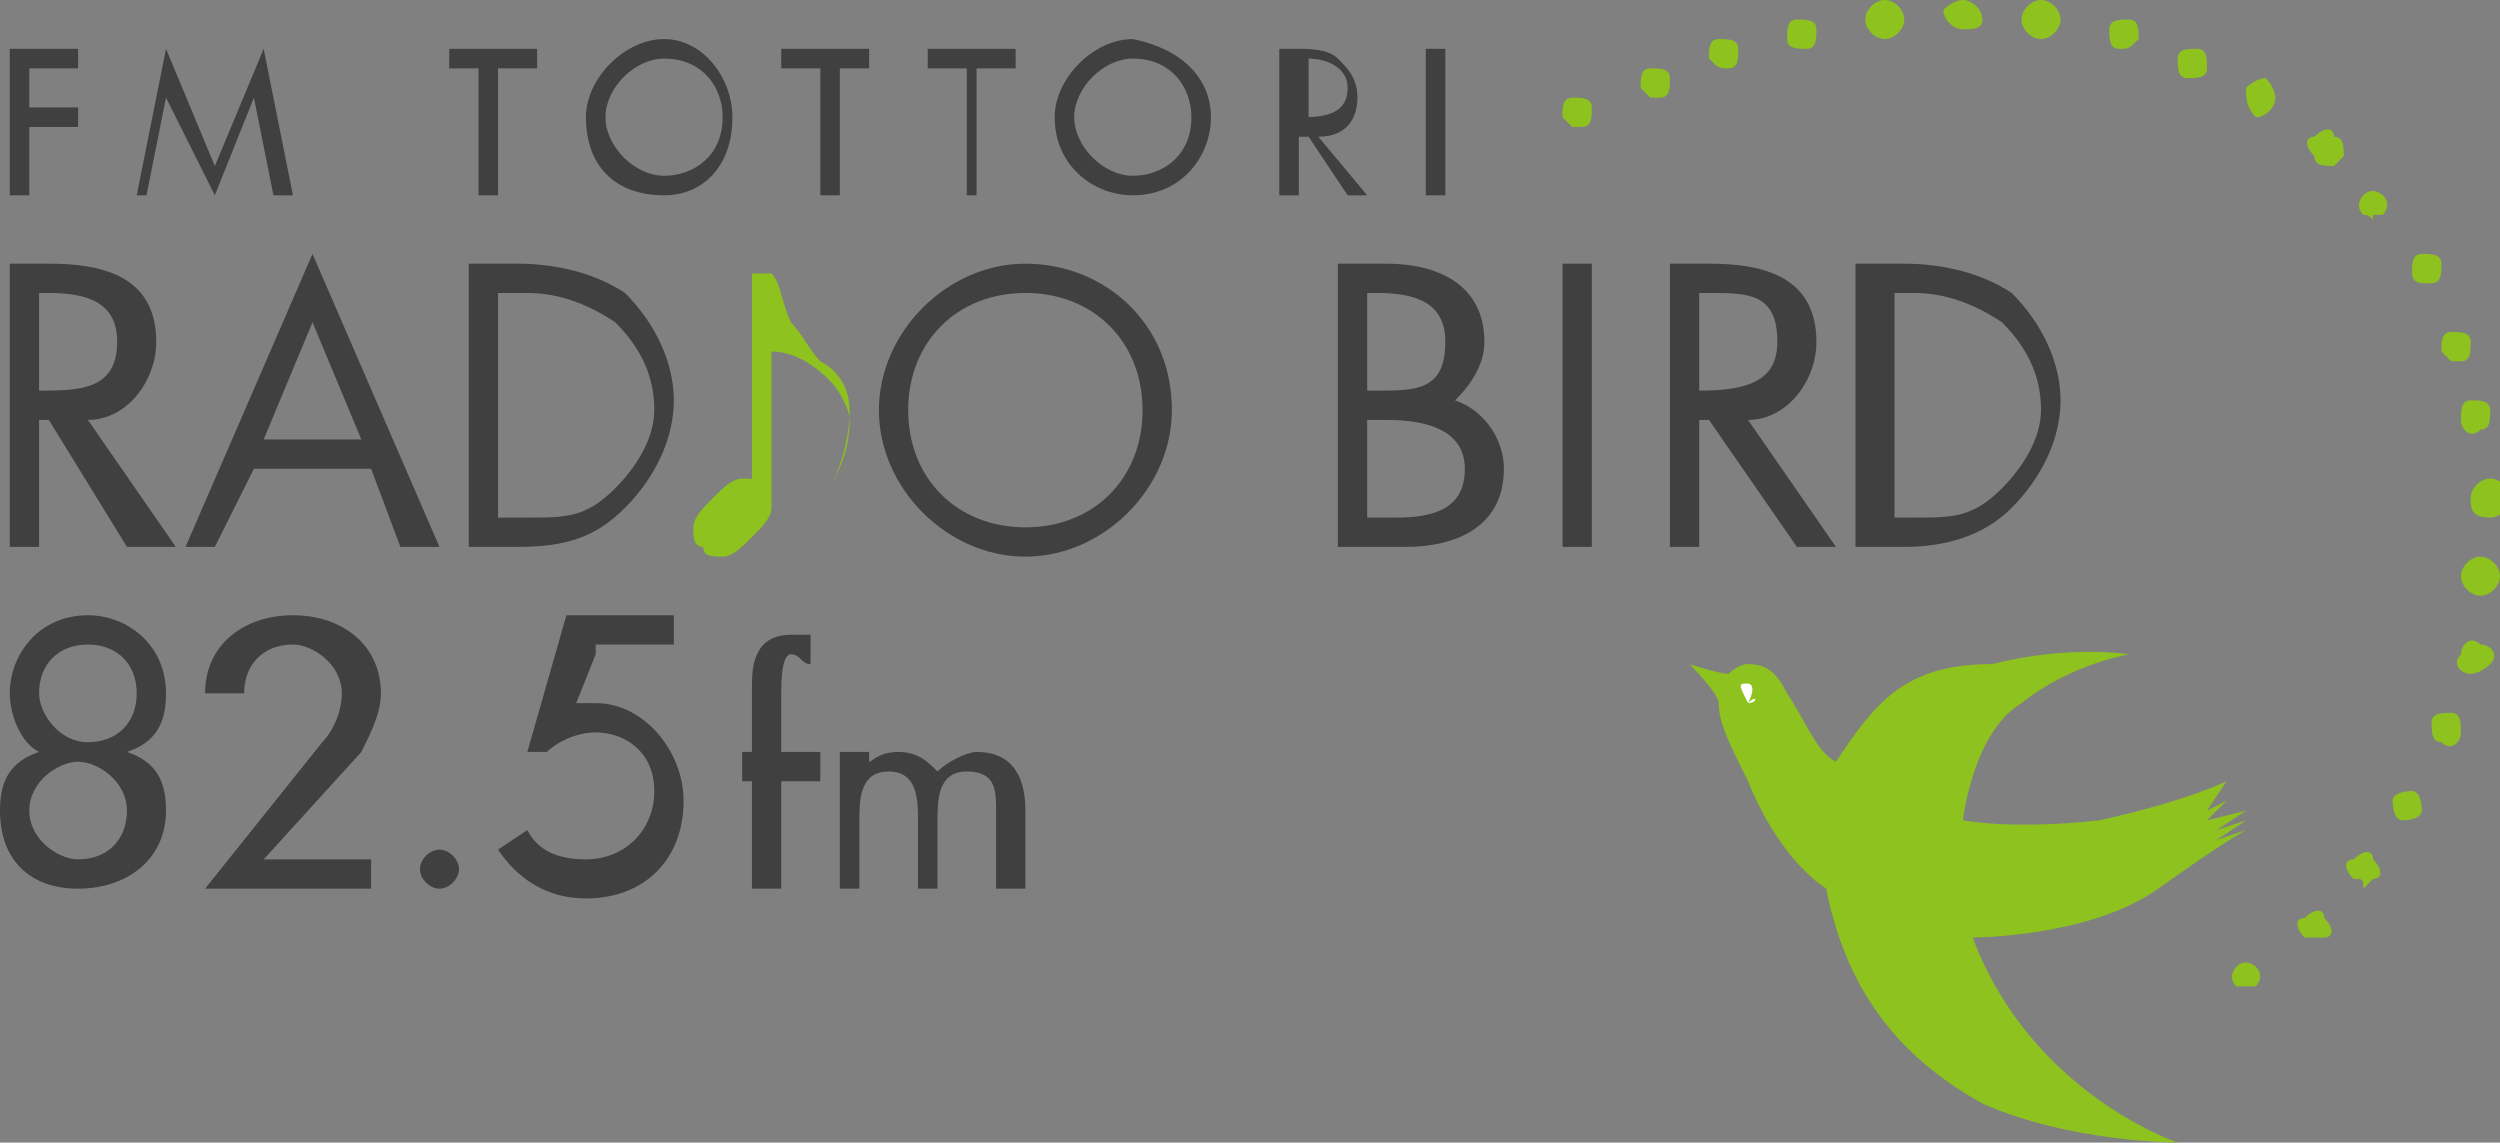 <?xml version="1.0" encoding="utf-8"?>
<!-- Generator: Adobe Illustrator 25.0.1, SVG Export Plug-In . SVG Version: 6.00 Build 0)  -->
<svg version="1.1" xmlns="http://www.w3.org/2000/svg" xmlns:xlink="http://www.w3.org/1999/xlink" x="0px" y="0px"
	 viewBox="0 0 25.6 11.7" style="enable-background:new 0 0 25.6 11.7;" xml:space="preserve">
<rect x="0" y="0" width="25.6" height="11.7" fill="#808080" stroke="none"/>
<style type="text/css">
	.st0{fill:#404040;}
	.st1{fill:#8DC21F;}
	.st2{fill:#FFFFFF;}
</style>
<g id="レイヤー_1">
	<g>
		<path class="st0" d="M0.4,7.7C0.2,7.6,0.1,7.3,0.1,7.1c0-0.4,0.3-0.8,0.8-0.8c0.4,0,0.8,0.3,0.8,0.8c0,0.3-0.1,0.5-0.4,0.6
			C1.6,7.8,1.7,8,1.7,8.3c0,0.5-0.4,0.8-0.9,0.8S0,8.8,0,8.3C0,8,0.1,7.8,0.4,7.7z M0.3,8.3c0,0.3,0.3,0.5,0.5,0.5
			c0.3,0,0.5-0.2,0.5-0.5c0-0.3-0.3-0.5-0.5-0.5C0.6,7.8,0.3,8,0.3,8.3z M0.4,7.1c0,0.2,0.2,0.5,0.5,0.5s0.5-0.2,0.5-0.5
			c0-0.3-0.2-0.5-0.5-0.5C0.6,6.6,0.4,6.8,0.4,7.1z"/>
		<path class="st0" d="M3.8,8.8v0.3H2.1l1.2-1.5c0.1-0.1,0.2-0.3,0.2-0.5c0-0.3-0.3-0.5-0.5-0.5c-0.3,0-0.5,0.2-0.5,0.5H2.1
			C2.1,6.6,2.5,6.3,3,6.3c0.5,0,0.9,0.3,0.9,0.8c0,0.2-0.1,0.4-0.2,0.6L2.7,8.8H3.8z"/>
		<path class="st0" d="M4.7,8.9c0,0.1-0.1,0.2-0.2,0.2c-0.1,0-0.2-0.1-0.2-0.2c0-0.1,0.1-0.2,0.2-0.2C4.6,8.7,4.7,8.8,4.7,8.9z"/>
		<path class="st0" d="M6.1,6.7L5.9,7.2l0.2,0c0.5,0,0.9,0.5,0.9,1c0,0.6-0.4,1-1,1C5.6,9.2,5.3,9,5.1,8.7l0.3-0.2
			C5.5,8.7,5.7,8.8,6,8.8c0.4,0,0.7-0.3,0.7-0.7c0-0.4-0.3-0.6-0.6-0.6c-0.2,0-0.4,0.1-0.5,0.2H5.4l0.4-1.4h1.1v0.3H6.1z"/>
		<path class="st0" d="M8.3,6.8c-0.1,0-0.1-0.1-0.2-0.1C8,6.7,8,7,8,7.1v0.6h0.4V8H8v1.1H7.7V8H7.6V7.7h0.1V7c0-0.3,0.1-0.5,0.4-0.5
			c0.1,0,0.1,0,0.2,0V6.8z"/>
		<path class="st0" d="M8.8,7.9L8.8,7.9c0.1-0.1,0.2-0.2,0.4-0.2c0.2,0,0.3,0.1,0.4,0.2C9.7,7.8,9.9,7.7,10,7.7
			c0.4,0,0.5,0.3,0.5,0.6v0.8h-0.3V8.3c0-0.2,0-0.4-0.3-0.4c-0.3,0-0.3,0.3-0.3,0.5v0.7H9.4V8.4c0-0.2,0-0.5-0.3-0.5
			c-0.3,0-0.3,0.3-0.3,0.5v0.7H8.6V7.7h0.3V7.9z"/>
		<path class="st0" d="M0.3,0.7v0.4h0.5v0.2H0.3V2H0.1V0.5h0.7v0.2H0.3z"/>
		<path class="st0" d="M1.7,1L1.7,1L1.5,2H1.4l0.3-1.5l0.5,1.2l0.5-1.2L3,2H2.8L2.6,1h0L2.2,2L1.7,1z"/>
		<path class="st0" d="M5.1,2H4.9V0.7H4.6V0.5h0.9v0.2H5.1V2z"/>
		<path class="st0" d="M7.5,1.2C7.5,1.7,7.2,2,6.8,2C6.3,2,6,1.7,6,1.2c0-0.4,0.4-0.8,0.8-0.8S7.5,0.8,7.5,1.2z M7.4,1.2
			c0-0.3-0.2-0.6-0.6-0.6c-0.3,0-0.6,0.3-0.6,0.6c0,0.3,0.3,0.6,0.6,0.6C7.1,1.8,7.4,1.6,7.4,1.2z"/>
		<path class="st0" d="M8.6,2H8.4V0.7H8V0.5h0.9v0.2H8.6V2z"/>
		<path class="st0" d="M10.1,2H9.9V0.7H9.5V0.5h0.9v0.2h-0.4V2z"/>
		<path class="st0" d="M12.4,1.2c0,0.4-0.3,0.8-0.8,0.8c-0.4,0-0.8-0.3-0.8-0.8c0-0.4,0.4-0.8,0.8-0.8C12.1,0.5,12.4,0.8,12.4,1.2z
			 M12.2,1.2c0-0.3-0.2-0.6-0.6-0.6c-0.3,0-0.6,0.3-0.6,0.6c0,0.3,0.3,0.6,0.6,0.6C11.9,1.8,12.2,1.6,12.2,1.2z"/>
		<path class="st0" d="M14,2h-0.2l-0.4-0.6h-0.1V2h-0.2V0.5h0.2c0.1,0,0.3,0,0.4,0.1c0.1,0.1,0.2,0.2,0.2,0.4c0,0.2-0.1,0.4-0.4,0.4
			L14,2z M13.3,1.2L13.3,1.2c0.2,0,0.5,0,0.5-0.3c0-0.2-0.2-0.3-0.4-0.3h0V1.2z"/>
		<path class="st0" d="M14.8,2h-0.2V0.5h0.2V2z"/>
		<path class="st1" d="M22.9,10.1c-0.1-0.1,0-0.2,0-0.2l0,0l0,0l0,0c0.1-0.1,0.2,0,0.2,0l0,0c0.1,0.1,0,0.2,0,0.2l0,0
			c0,0-0.1,0-0.1,0l0,0C23,10.1,23,10.1,22.9,10.1z M23.6,9.6c-0.1-0.1-0.1-0.2,0-0.2l0,0c0.1-0.1,0.2-0.1,0.2,0l0,0
			c0.1,0.1,0.1,0.2,0,0.2l0,0c0,0-0.1,0-0.1,0l0,0C23.7,9.6,23.6,9.6,23.6,9.6z M24.1,9c-0.1-0.1-0.1-0.2,0-0.2l0,0
			c0.1-0.1,0.2-0.1,0.2,0l0,0c0.1,0.1,0.1,0.2,0,0.2l0,0c0,0-0.1,0.1-0.1,0.1l0,0C24.2,9,24.2,9,24.1,9z M24.6,8.4
			c-0.1,0-0.1-0.2-0.1-0.2l0,0c0-0.1,0.2-0.1,0.2-0.1l0,0c0.1,0,0.1,0.2,0.1,0.2l0,0C24.8,8.3,24.8,8.4,24.6,8.4L24.6,8.4
			C24.7,8.4,24.7,8.4,24.6,8.4z M25,7.6c-0.1,0-0.1-0.1-0.1-0.2l0,0l0,0l0,0c0-0.1,0.1-0.1,0.2-0.1l0,0c0.1,0,0.1,0.1,0.1,0.2l0,0
			C25.2,7.6,25.1,7.7,25,7.6L25,7.6C25,7.7,25,7.6,25,7.6z M25.3,6.9c-0.1,0-0.2-0.1-0.1-0.2l0,0c0-0.1,0.1-0.2,0.2-0.1l0,0
			c0.1,0,0.2,0.1,0.1,0.2l0,0C25.5,6.8,25.4,6.9,25.3,6.9L25.3,6.9C25.3,6.9,25.3,6.9,25.3,6.9z M25.4,6.1c-0.1,0-0.2-0.1-0.2-0.2
			l0,0c0-0.1,0.1-0.2,0.2-0.2l0,0c0.1,0,0.2,0.1,0.2,0.2l0,0C25.6,6,25.5,6.1,25.4,6.1L25.4,6.1C25.4,6.1,25.4,6.1,25.4,6.1z
			 M25.3,5.1c0-0.1,0.1-0.2,0.2-0.2l0,0c0.1,0,0.2,0.1,0.2,0.2l0,0c0,0.1-0.1,0.2-0.2,0.2l0,0c0,0,0,0,0,0l0,0
			C25.3,5.3,25.3,5.2,25.3,5.1z M25.2,4.3c0-0.1,0-0.2,0.1-0.2l0,0c0.1,0,0.2,0,0.2,0.1l0,0c0,0.1,0,0.2-0.1,0.2l0,0c0,0,0,0,0,0
			l0,0C25.3,4.5,25.2,4.4,25.2,4.3z M25,3.6c0-0.1,0-0.2,0.1-0.2l0,0c0.1,0,0.2,0,0.2,0.1l0,0c0,0.1,0,0.2-0.1,0.2l0,0
			c0,0,0,0-0.1,0l0,0C25.1,3.7,25,3.6,25,3.6z M24.7,2.8L24.7,2.8L24.7,2.8c0-0.1,0-0.2,0.1-0.2l0,0c0.1,0,0.2,0,0.2,0.1l0,0
			c0,0.1,0,0.2-0.1,0.2l0,0c0,0-0.1,0-0.1,0l0,0C24.8,2.9,24.7,2.9,24.7,2.8z M24.2,2.2c-0.1-0.1,0-0.2,0-0.2l0,0
			c0.1-0.1,0.2,0,0.2,0l0,0c0.1,0.1,0,0.2,0,0.2l0,0c0,0-0.1,0-0.1,0l0,0C24.3,2.3,24.3,2.2,24.2,2.2z M23.7,1.6
			c-0.1-0.1-0.1-0.2,0-0.2l0,0c0.1-0.1,0.2-0.1,0.2,0l0,0C24,1.4,24,1.5,24,1.6l0,0c0,0-0.1,0.1-0.1,0.1l0,0
			C23.8,1.7,23.7,1.7,23.7,1.6z M16,1.2C16,1.1,16,1,16.1,1l0,0c0.1,0,0.2,0,0.2,0.1l0,0c0,0.1,0,0.2-0.1,0.2l0,0c0,0-0.1,0-0.1,0
			l0,0C16.1,1.3,16.1,1.3,16,1.2z M23.1,1.2C23,1.1,23,1,23,0.9l0,0c0.1-0.1,0.2-0.1,0.2-0.1l0,0c0.1,0.1,0.1,0.2,0.1,0.2l0,0
			C23.3,1.1,23.2,1.2,23.1,1.2L23.1,1.2C23.1,1.2,23.1,1.2,23.1,1.2z M16.8,0.9c0-0.1,0-0.2,0.1-0.2l0,0c0.1,0,0.2,0,0.2,0.1l0,0
			c0,0.1,0,0.2-0.1,0.2l0,0l0,0l0,0c0,0,0,0-0.1,0l0,0C16.9,1,16.8,0.9,16.8,0.9z M22.4,0.8c-0.1,0-0.1-0.1-0.1-0.2l0,0
			c0-0.1,0.1-0.1,0.2-0.1l0,0c0.1,0,0.1,0.1,0.1,0.2l0,0C22.6,0.8,22.5,0.8,22.4,0.8L22.4,0.8C22.4,0.8,22.4,0.8,22.4,0.8z
			 M17.5,0.6c0-0.1,0-0.2,0.1-0.2l0,0c0.1,0,0.2,0,0.2,0.1l0,0c0,0.1,0,0.2-0.1,0.2l0,0c0,0,0,0,0,0l0,0C17.6,0.7,17.6,0.7,17.5,0.6
			z M21.7,0.5c-0.1,0-0.1-0.1-0.1-0.2l0,0c0-0.1,0.1-0.1,0.2-0.1l0,0c0.1,0,0.1,0.1,0.1,0.2l0,0C21.8,0.5,21.8,0.5,21.7,0.5
			L21.7,0.5C21.7,0.5,21.7,0.5,21.7,0.5z M18.3,0.4c0-0.1,0-0.2,0.1-0.2l0,0c0.1,0,0.2,0,0.2,0.1l0,0c0,0.1,0,0.2-0.1,0.2l0,0l0,0
			l0,0c0,0,0,0,0,0l0,0C18.4,0.5,18.3,0.5,18.3,0.4z M19.1,0.2c0-0.1,0.1-0.2,0.2-0.2l0,0c0.1,0,0.2,0.1,0.2,0.2l0,0
			c0,0.1-0.1,0.2-0.2,0.2l0,0c0,0,0,0,0,0l0,0C19.2,0.4,19.1,0.3,19.1,0.2z M20.9,0.4c-0.1,0-0.2-0.1-0.2-0.2l0,0
			c0-0.1,0.1-0.2,0.2-0.2l0,0c0.1,0,0.2,0.1,0.2,0.2l0,0C21.1,0.3,21,0.4,20.9,0.4L20.9,0.4C20.9,0.4,20.9,0.4,20.9,0.4z M20.1,0.3
			c-0.1,0-0.2-0.1-0.2-0.2l0,0C19.9,0.1,20,0,20.1,0l0,0c0.1,0,0.2,0.1,0.2,0.2l0,0C20.3,0.3,20.2,0.3,20.1,0.3L20.1,0.3
			C20.1,0.3,20.1,0.3,20.1,0.3z"/>
		<path class="st0" d="M0.4,5.6H0.1V2.7h0.4c0.5,0,1.1,0.1,1.1,0.8c0,0.4-0.3,0.8-0.7,0.8l0.9,1.3H1.3L0.5,4.3H0.4V5.6z M0.4,4
			L0.4,4C0.8,4,1.2,4,1.2,3.5C1.2,3.1,0.9,3,0.5,3H0.4V4z"/>
		<path class="st0" d="M2.6,4.8L2.2,5.6H1.9l1.3-3l1.3,3H4.1L3.8,4.8H2.6z M3.2,3.3L2.7,4.5h1L3.2,3.3z"/>
		<path class="st0" d="M4.8,2.7h0.5c0.4,0,0.8,0.1,1.1,0.3c0.3,0.3,0.5,0.7,0.5,1.1c0,0.4-0.2,0.8-0.5,1.1C6.1,5.5,5.8,5.6,5.3,5.6
			H4.8V2.7z M5.4,5.3c0.4,0,0.6,0,0.9-0.3c0.2-0.2,0.4-0.5,0.4-0.8c0-0.3-0.1-0.6-0.4-0.9C6,3.1,5.7,3,5.4,3H5.1v2.3H5.4z"/>
		<path class="st0" d="M12,4.2c0,0.8-0.7,1.5-1.5,1.5S9,5,9,4.2c0-0.8,0.7-1.5,1.5-1.5S12,3.3,12,4.2z M9.3,4.2
			c0,0.7,0.5,1.2,1.2,1.2c0.7,0,1.2-0.5,1.2-1.2c0-0.7-0.5-1.2-1.2-1.2C9.8,3,9.3,3.5,9.3,4.2z"/>
		<path class="st0" d="M13.7,2.7h0.5c0.5,0,1,0.2,1,0.8c0,0.2-0.1,0.4-0.3,0.6c0.3,0.1,0.5,0.4,0.5,0.7c0,0.6-0.5,0.8-1,0.8h-0.7
			V2.7z M14,5.3h0.3c0.4,0,0.7-0.1,0.7-0.5c0-0.4-0.4-0.5-0.8-0.5H14V5.3z M14,4h0.1c0.4,0,0.7,0,0.7-0.5c0-0.4-0.3-0.5-0.7-0.5H14
			V4z"/>
		<path class="st0" d="M16.3,5.6H16V2.7h0.3V5.6z"/>
		<path class="st0" d="M17.4,5.6h-0.3V2.7h0.4c0.5,0,1.1,0.1,1.1,0.8c0,0.4-0.3,0.8-0.7,0.8l0.9,1.3h-0.4l-0.9-1.3h-0.1V5.6z
			 M17.4,4L17.4,4c0.5,0,0.8-0.1,0.8-0.5c0-0.5-0.3-0.5-0.7-0.5h-0.1V4z"/>
		<path class="st0" d="M19,2.7h0.5c0.4,0,0.8,0.1,1.1,0.3c0.3,0.3,0.5,0.7,0.5,1.1c0,0.4-0.2,0.8-0.5,1.1c-0.3,0.3-0.7,0.4-1.1,0.4
			H19V2.7z M19.6,5.3c0.4,0,0.6,0,0.9-0.3c0.2-0.2,0.4-0.5,0.4-0.8c0-0.3-0.1-0.6-0.4-0.9C20.2,3.1,19.9,3,19.6,3h-0.2v2.3H19.6z"/>
		<path class="st1" d="M18.8,7.8c-0.2-0.1-0.3-0.4-0.5-0.7c-0.1-0.2-0.2-0.3-0.4-0.3c-0.1,0-0.2,0.1-0.2,0.1c-0.1,0-0.4-0.1-0.4-0.1
			s0.3,0.3,0.3,0.4c0,0.2,0.1,0.4,0.3,0.8c0.2,0.5,0.5,0.9,0.8,1.1c0.2,1,0.7,1.7,1.6,2.2c0.9,0.4,2,0.4,2,0.4s-1.5-0.5-2.1-2.1
			c0,0,1.2,0,1.9-0.5S23,8.5,23,8.5l-0.3,0.1l0.3-0.2l-0.3,0.1l0.3-0.2l-0.4,0.1l0.2-0.2l-0.2,0.1l0.2-0.3c0,0-0.4,0.2-1.3,0.4
			c-0.9,0.1-1.4,0-1.4,0s0.1-0.9,0.6-1.2c0.5-0.4,1.1-0.5,1.1-0.5s-0.6-0.1-1.4,0.1C19.5,6.8,19.2,7.2,18.8,7.8z"/>
		<path class="st2" d="M17.9,7.2C18,7.2,18,7.1,17.9,7.2C18,7,17.9,7,17.9,7C17.8,7,17.8,7,17.9,7.2C17.8,7.1,17.9,7.2,17.9,7.2z"/>
		<path class="st1" d="M8.1,3.3c0.1,0.1,0.2,0.3,0.3,0.4C8.6,3.8,8.7,4,8.7,4.2c0,0.3-0.1,0.6-0.2,0.8h0c0.1-0.2,0.2-0.4,0.2-0.7
			c0-0.1-0.1-0.3-0.2-0.4C8.3,3.7,8.1,3.6,7.9,3.6v1.6c0,0.1-0.1,0.2-0.2,0.3C7.6,5.6,7.5,5.7,7.4,5.7c-0.1,0-0.2,0-0.2-0.1
			C7.1,5.6,7.1,5.5,7.1,5.4c0-0.1,0.1-0.2,0.2-0.3C7.4,5,7.5,4.9,7.6,4.9c0.1,0,0.2,0,0.1,0.1V2.8h0.2C8,2.9,8,3.1,8.1,3.3z"/>
	</g>
</g>
<g id="文字">
</g>
</svg>
